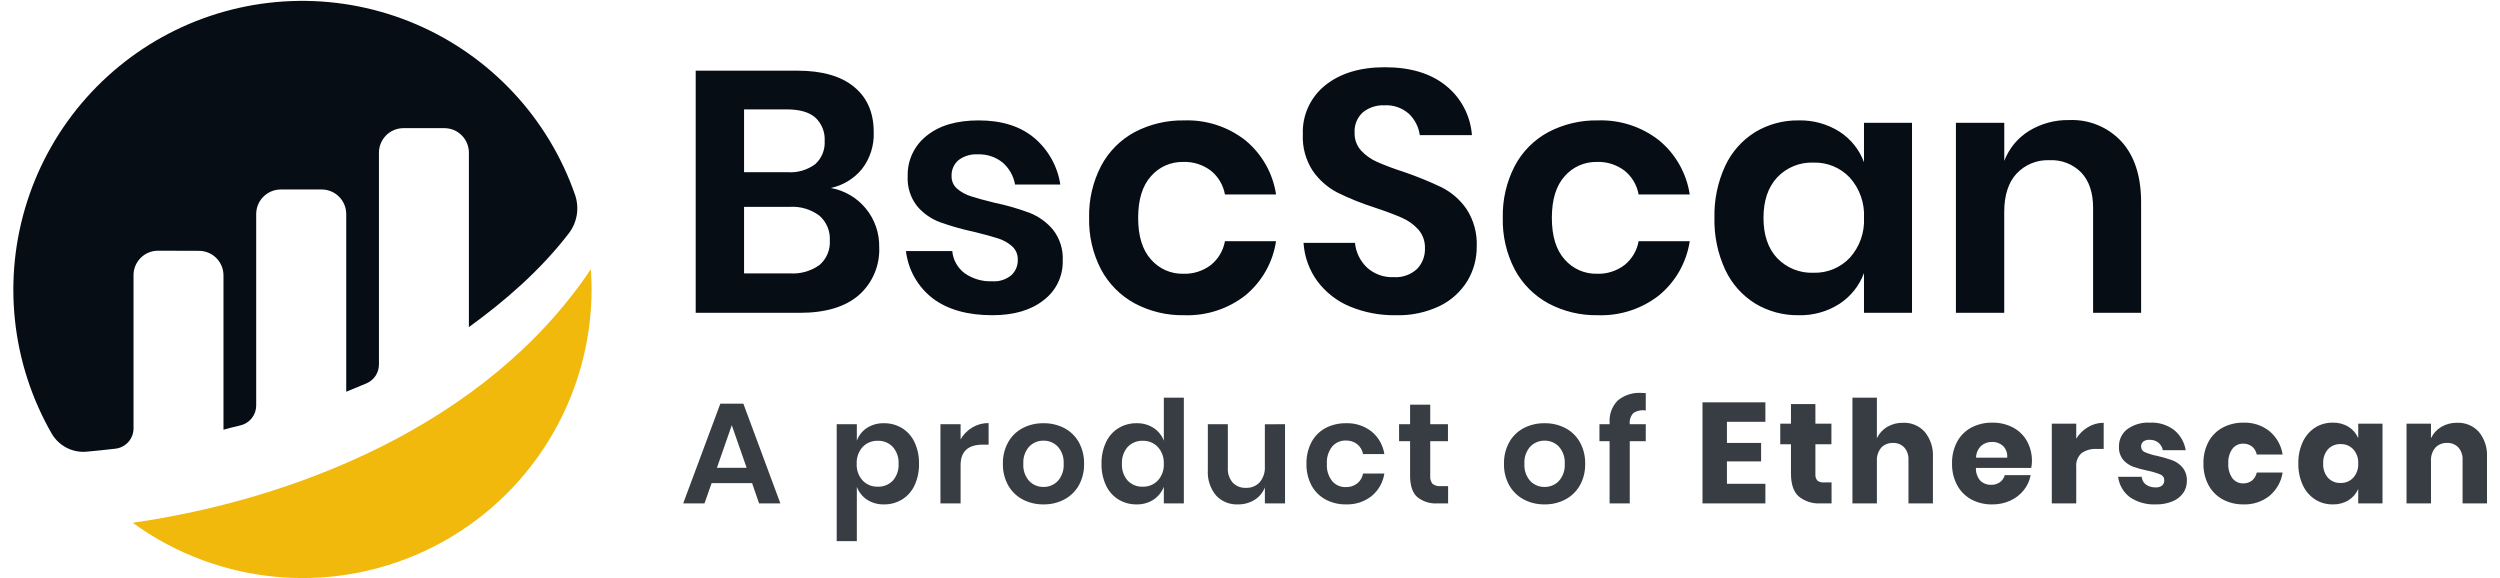 <svg width="173" height="40" viewBox="0 0 173 40" fill="none" xmlns="http://www.w3.org/2000/svg">
<g clip-path="url(#clip0_819_15618)">
<path d="M9.239 19.044C9.239 18.821 9.283 18.599 9.368 18.393C9.454 18.187 9.58 18 9.738 17.842C9.896 17.685 10.084 17.56 10.291 17.475C10.498 17.391 10.719 17.348 10.942 17.349L13.767 17.358C14.217 17.358 14.649 17.537 14.968 17.855C15.286 18.174 15.465 18.605 15.465 19.056V29.737C15.783 29.643 16.19 29.542 16.638 29.437C16.949 29.364 17.225 29.188 17.423 28.938C17.621 28.688 17.729 28.379 17.729 28.06V14.811C17.729 14.361 17.908 13.929 18.227 13.611C18.545 13.292 18.977 13.113 19.427 13.113H22.261C22.711 13.113 23.143 13.292 23.461 13.611C23.78 13.929 23.959 14.361 23.959 14.811V27.108C23.959 27.108 24.668 26.821 25.358 26.53C25.614 26.421 25.833 26.24 25.987 26.008C26.14 25.776 26.223 25.504 26.223 25.225V10.566C26.223 10.116 26.402 9.684 26.72 9.365C27.038 9.047 27.47 8.868 27.921 8.868H30.751C31.201 8.868 31.633 9.047 31.951 9.366C32.269 9.684 32.447 10.116 32.447 10.566V22.637C34.901 20.859 37.388 18.72 39.361 16.148C39.648 15.775 39.837 15.337 39.913 14.873C39.988 14.408 39.948 13.932 39.795 13.487C38.882 10.859 37.43 8.451 35.532 6.416C33.634 4.381 31.333 2.765 28.774 1.671C26.216 0.577 23.458 0.029 20.676 0.062C17.894 0.095 15.149 0.709 12.617 1.863C10.086 3.018 7.824 4.688 5.975 6.767C4.126 8.847 2.732 11.289 1.881 13.938C1.03 16.587 0.742 19.385 1.034 22.152C1.327 24.919 2.193 27.594 3.579 30.007C3.821 30.423 4.176 30.761 4.603 30.983C5.03 31.204 5.512 31.299 5.991 31.256C6.526 31.209 7.193 31.142 7.985 31.049C8.33 31.01 8.649 30.845 8.88 30.587C9.111 30.328 9.24 29.993 9.24 29.646V19.044" fill="#060D15"/>
<path d="M9.179 36.174C12.162 38.344 15.688 39.647 19.366 39.938C23.043 40.229 26.73 39.497 30.017 37.823C33.305 36.149 36.065 33.598 37.992 30.452C39.92 27.307 40.94 23.689 40.939 20C40.939 19.538 40.918 19.084 40.887 18.631C33.581 29.529 20.09 34.623 9.179 36.174Z" fill="#F0B90B"/>
<path opacity="0.8" d="M52.044 33.431H49.245L48.75 34.835H47.277L49.848 27.932H51.44L54.002 34.835H52.528L52.044 33.431ZM51.668 32.373L50.639 29.425L49.611 32.373H51.668ZM61.172 29.287C61.611 29.281 62.042 29.397 62.418 29.623C62.796 29.856 63.097 30.195 63.284 30.597C63.501 31.066 63.608 31.579 63.595 32.096C63.608 32.612 63.501 33.125 63.284 33.594C63.097 33.996 62.796 34.335 62.418 34.568C62.042 34.794 61.611 34.911 61.172 34.904C60.754 34.916 60.341 34.8 59.99 34.572C59.67 34.358 59.426 34.049 59.293 33.688V37.446H57.899V29.356H59.293V30.494C59.425 30.133 59.669 29.824 59.99 29.613C60.343 29.388 60.755 29.275 61.172 29.287ZM60.737 30.503C60.543 30.497 60.349 30.532 60.17 30.606C59.99 30.68 59.828 30.791 59.694 30.932C59.408 31.25 59.261 31.669 59.283 32.096C59.273 32.306 59.303 32.516 59.374 32.713C59.444 32.911 59.553 33.094 59.694 33.249C59.828 33.391 59.99 33.502 60.17 33.575C60.349 33.649 60.543 33.684 60.737 33.678C60.932 33.687 61.126 33.653 61.306 33.581C61.487 33.508 61.651 33.398 61.785 33.258C62.064 32.937 62.206 32.52 62.181 32.096C62.205 31.67 62.063 31.252 61.785 30.929C61.651 30.787 61.488 30.676 61.307 30.602C61.127 30.529 60.932 30.495 60.737 30.503ZM66.473 30.404C66.669 30.064 66.948 29.78 67.284 29.579C67.625 29.376 68.015 29.272 68.412 29.277V30.77H68.006C66.984 30.77 66.473 31.245 66.473 32.195V34.835H65.079V29.356H66.473V30.404ZM72.21 29.287C72.71 29.279 73.204 29.394 73.649 29.623C74.07 29.844 74.419 30.182 74.653 30.597C74.905 31.056 75.031 31.573 75.018 32.096C75.031 32.617 74.905 33.133 74.653 33.589C74.417 34.003 74.069 34.341 73.649 34.563C73.205 34.795 72.71 34.913 72.21 34.904C71.709 34.913 71.214 34.795 70.771 34.563C70.35 34.341 70.002 34.003 69.767 33.589C69.514 33.133 69.388 32.617 69.401 32.096C69.388 31.573 69.514 31.056 69.767 30.597C70 30.182 70.349 29.844 70.771 29.623C71.215 29.394 71.71 29.279 72.21 29.287ZM72.21 30.494C72.025 30.49 71.843 30.525 71.672 30.595C71.502 30.666 71.348 30.771 71.221 30.904C71.077 31.066 70.968 31.254 70.898 31.459C70.828 31.664 70.8 31.88 70.815 32.096C70.8 32.311 70.829 32.527 70.898 32.731C70.968 32.936 71.077 33.124 71.221 33.286C71.348 33.419 71.502 33.524 71.672 33.594C71.843 33.665 72.025 33.7 72.21 33.696C72.394 33.7 72.577 33.665 72.747 33.594C72.917 33.524 73.071 33.419 73.199 33.286C73.342 33.124 73.451 32.936 73.521 32.731C73.591 32.527 73.619 32.311 73.604 32.096C73.619 31.88 73.591 31.664 73.521 31.459C73.452 31.254 73.342 31.066 73.199 30.904C73.071 30.771 72.917 30.666 72.747 30.595C72.577 30.525 72.394 30.49 72.21 30.494ZM78.648 29.287C79.066 29.275 79.478 29.388 79.83 29.613C80.152 29.825 80.399 30.133 80.537 30.494V27.517H81.922V34.835H80.537V33.688C80.398 34.049 80.15 34.357 79.828 34.572C79.478 34.8 79.066 34.916 78.648 34.904C78.21 34.911 77.778 34.794 77.402 34.568C77.025 34.335 76.724 33.996 76.537 33.594C76.32 33.125 76.213 32.612 76.225 32.096C76.213 31.579 76.32 31.066 76.537 30.597C76.724 30.195 77.025 29.856 77.402 29.623C77.778 29.397 78.21 29.281 78.648 29.287ZM79.083 30.503C78.888 30.495 78.694 30.529 78.513 30.602C78.332 30.676 78.169 30.787 78.035 30.929C77.757 31.252 77.615 31.67 77.639 32.096C77.615 32.52 77.757 32.937 78.035 33.258C78.17 33.398 78.333 33.508 78.514 33.581C78.695 33.653 78.889 33.687 79.083 33.678C79.277 33.684 79.471 33.648 79.65 33.574C79.83 33.5 79.992 33.389 80.125 33.248C80.266 33.092 80.375 32.91 80.445 32.712C80.516 32.514 80.546 32.304 80.535 32.094C80.557 31.668 80.41 31.251 80.125 30.934C79.992 30.793 79.83 30.681 79.65 30.607C79.471 30.533 79.277 30.498 79.083 30.503ZM88.924 29.356V34.835H87.529V33.728C87.392 34.087 87.14 34.391 86.812 34.593C86.465 34.805 86.065 34.913 85.659 34.904C85.376 34.917 85.094 34.868 84.833 34.76C84.572 34.653 84.337 34.489 84.145 34.281C83.744 33.793 83.543 33.171 83.582 32.541V29.356H84.966V32.383C84.943 32.751 85.064 33.114 85.302 33.396C85.419 33.518 85.561 33.614 85.718 33.676C85.875 33.739 86.044 33.767 86.212 33.759C86.391 33.767 86.569 33.737 86.734 33.671C86.9 33.604 87.049 33.503 87.172 33.373C87.427 33.063 87.555 32.667 87.528 32.266V29.358L88.924 29.356ZM93.147 29.287C93.785 29.265 94.41 29.468 94.912 29.86C95.391 30.254 95.706 30.811 95.798 31.423H94.324C94.276 31.153 94.132 30.908 93.918 30.736C93.689 30.561 93.406 30.472 93.117 30.484C92.943 30.48 92.769 30.515 92.609 30.586C92.45 30.657 92.307 30.762 92.193 30.894C91.923 31.234 91.791 31.663 91.822 32.096C91.79 32.528 91.922 32.957 92.191 33.297C92.306 33.429 92.448 33.535 92.609 33.606C92.769 33.676 92.942 33.711 93.117 33.708C93.406 33.719 93.689 33.63 93.918 33.456C94.132 33.283 94.276 33.039 94.324 32.768H95.798C95.706 33.381 95.391 33.937 94.912 34.331C94.41 34.724 93.785 34.927 93.147 34.904C92.651 34.914 92.161 34.796 91.723 34.563C91.312 34.34 90.975 34.001 90.754 33.589C90.514 33.129 90.395 32.615 90.407 32.096C90.395 31.575 90.514 31.06 90.754 30.597C90.973 30.184 91.31 29.845 91.723 29.623C92.162 29.393 92.652 29.278 93.147 29.287ZM100.209 33.639V34.835H99.477C98.968 34.87 98.464 34.711 98.067 34.39C97.741 34.093 97.578 33.599 97.578 32.907V30.533H96.816V29.356H97.578V28.001H98.972V29.356H100.199V30.533H98.972V32.926C98.952 33.125 99.008 33.323 99.131 33.48C99.281 33.601 99.473 33.657 99.665 33.639H100.209ZM106.884 29.287C107.385 29.279 107.879 29.394 108.323 29.623C108.745 29.844 109.094 30.182 109.327 30.597C109.58 31.056 109.706 31.573 109.693 32.096C109.706 32.617 109.58 33.133 109.327 33.589C109.092 34.003 108.744 34.341 108.323 34.563C107.88 34.795 107.385 34.913 106.884 34.904C106.383 34.913 105.888 34.795 105.444 34.563C105.024 34.34 104.676 34.002 104.442 33.589C104.189 33.133 104.063 32.617 104.076 32.096C104.063 31.573 104.189 31.056 104.442 30.597C104.674 30.183 105.023 29.844 105.444 29.623C105.889 29.394 106.384 29.279 106.884 29.287ZM106.884 30.494C106.7 30.49 106.517 30.525 106.347 30.595C106.177 30.666 106.023 30.771 105.895 30.904C105.752 31.066 105.642 31.254 105.573 31.459C105.503 31.664 105.475 31.88 105.49 32.096C105.475 32.311 105.503 32.527 105.573 32.731C105.643 32.936 105.752 33.124 105.895 33.286C106.023 33.419 106.177 33.524 106.347 33.594C106.517 33.665 106.7 33.7 106.884 33.696C107.069 33.7 107.252 33.665 107.422 33.594C107.592 33.524 107.746 33.419 107.873 33.286C108.017 33.124 108.126 32.936 108.196 32.731C108.266 32.527 108.294 32.311 108.279 32.096C108.294 31.88 108.266 31.664 108.196 31.459C108.127 31.254 108.017 31.066 107.873 30.904C107.746 30.771 107.592 30.666 107.422 30.595C107.252 30.525 107.069 30.49 106.884 30.494ZM113.887 28.407C113.588 28.354 113.28 28.418 113.026 28.585C112.934 28.687 112.864 28.808 112.821 28.939C112.778 29.07 112.764 29.209 112.779 29.346V29.356H113.887V30.533H112.779V34.835H111.384V30.533H110.682V29.356H111.384V29.228C111.367 28.951 111.407 28.674 111.504 28.414C111.6 28.154 111.75 27.918 111.943 27.719C112.406 27.335 113 27.146 113.6 27.19C113.725 27.19 113.821 27.194 113.887 27.2V28.407ZM119.504 29.188V30.652H121.868V31.928H119.504V33.48H122.165V34.835H117.813V27.843H122.165V29.188H119.504ZM126.744 33.381V34.835H125.982C125.437 34.869 124.9 34.698 124.474 34.356C124.115 34.036 123.935 33.507 123.935 32.768V30.741H123.193V29.317H123.935V27.962H125.626V29.317H126.734V30.741H125.626V32.798C125.608 32.961 125.656 33.125 125.758 33.253C125.886 33.351 126.047 33.397 126.208 33.381H126.744ZM131.689 29.257C131.972 29.244 132.253 29.295 132.514 29.404C132.775 29.514 133.008 29.68 133.197 29.89C133.594 30.381 133.794 31.001 133.758 31.631V34.835H132.066V31.829C132.085 31.513 131.981 31.203 131.775 30.963C131.675 30.859 131.554 30.777 131.42 30.724C131.286 30.67 131.142 30.645 130.998 30.652C130.847 30.644 130.696 30.67 130.555 30.726C130.414 30.782 130.287 30.868 130.182 30.978C129.966 31.238 129.858 31.571 129.881 31.908V34.835H128.189V27.517H129.881V30.325C130.034 30.001 130.28 29.729 130.588 29.544C130.921 29.348 131.302 29.248 131.689 29.257ZM140.61 31.928C140.608 32.081 140.592 32.233 140.56 32.383H136.733C136.72 32.71 136.833 33.031 137.049 33.278C137.248 33.462 137.511 33.559 137.781 33.55C138.004 33.558 138.223 33.492 138.404 33.362C138.565 33.242 138.68 33.071 138.731 32.877H140.521C140.452 33.259 140.288 33.617 140.046 33.92C139.797 34.231 139.479 34.478 139.116 34.642C138.722 34.822 138.293 34.912 137.86 34.906C137.36 34.916 136.865 34.798 136.421 34.565C136.005 34.339 135.663 33.996 135.437 33.579C135.192 33.117 135.069 32.599 135.081 32.076C135.068 31.552 135.189 31.032 135.432 30.568C135.657 30.152 135.999 29.811 136.416 29.588C136.862 29.355 137.358 29.238 137.86 29.247C138.362 29.237 138.859 29.352 139.304 29.584C139.71 29.799 140.045 30.127 140.269 30.528C140.502 30.957 140.62 31.439 140.61 31.928ZM138.899 31.67C138.913 31.521 138.895 31.371 138.844 31.23C138.794 31.089 138.713 30.961 138.607 30.855C138.402 30.672 138.135 30.574 137.86 30.582C137.577 30.573 137.301 30.672 137.089 30.859C136.871 31.074 136.747 31.365 136.743 31.67H138.899ZM143.676 30.355C143.879 30.026 144.159 29.751 144.492 29.554C144.819 29.358 145.193 29.255 145.575 29.257V31.067H145.09C144.72 31.044 144.353 31.145 144.047 31.354C143.913 31.475 143.811 31.626 143.746 31.794C143.682 31.963 143.658 32.144 143.676 32.323V34.835H141.985V29.317H143.676V30.355ZM148.789 29.247C149.392 29.216 149.987 29.402 150.465 29.771C150.886 30.123 151.165 30.615 151.252 31.156H149.669C149.632 30.948 149.521 30.76 149.356 30.627C149.182 30.494 148.967 30.426 148.748 30.434C148.593 30.423 148.439 30.467 148.313 30.558C148.263 30.601 148.223 30.655 148.198 30.716C148.172 30.777 148.16 30.843 148.164 30.909C148.165 30.993 148.191 31.076 148.239 31.145C148.288 31.214 148.357 31.266 148.436 31.295C148.712 31.41 149 31.496 149.293 31.552C149.646 31.63 149.992 31.731 150.332 31.853C150.605 31.957 150.846 32.129 151.034 32.353C151.243 32.616 151.348 32.947 151.331 33.282C151.336 33.583 151.246 33.877 151.074 34.123C150.885 34.38 150.628 34.579 150.332 34.697C149.967 34.843 149.577 34.914 149.185 34.904C148.55 34.936 147.923 34.763 147.394 34.41C147.169 34.242 146.981 34.03 146.84 33.787C146.699 33.544 146.608 33.275 146.574 32.996H148.205C148.213 33.103 148.244 33.207 148.296 33.301C148.348 33.395 148.42 33.477 148.507 33.54C148.707 33.672 148.945 33.738 149.185 33.728C149.341 33.739 149.496 33.691 149.62 33.594C149.669 33.55 149.707 33.496 149.733 33.435C149.759 33.374 149.771 33.309 149.768 33.243C149.771 33.155 149.747 33.068 149.698 32.994C149.649 32.92 149.579 32.864 149.496 32.833C149.21 32.718 148.914 32.629 148.611 32.569C148.268 32.502 147.931 32.409 147.602 32.292C147.338 32.192 147.103 32.027 146.92 31.812C146.717 31.556 146.615 31.234 146.633 30.907C146.627 30.677 146.674 30.448 146.772 30.239C146.87 30.031 147.015 29.848 147.197 29.706C147.658 29.373 148.221 29.211 148.789 29.247ZM155.257 29.247C155.905 29.226 156.539 29.434 157.047 29.836C157.538 30.245 157.862 30.821 157.957 31.453H156.167C156.126 31.236 156.011 31.04 155.841 30.899C155.662 30.763 155.442 30.693 155.218 30.701C155.077 30.699 154.937 30.729 154.81 30.79C154.683 30.851 154.572 30.941 154.486 31.052C154.275 31.35 154.174 31.711 154.199 32.074C154.174 32.438 154.275 32.8 154.486 33.098C154.572 33.21 154.683 33.3 154.81 33.361C154.937 33.422 155.077 33.453 155.218 33.451C155.442 33.459 155.662 33.389 155.841 33.253C156.011 33.112 156.126 32.916 156.167 32.699H157.957C157.862 33.331 157.538 33.906 157.047 34.314C156.539 34.717 155.905 34.926 155.257 34.904C154.756 34.914 154.261 34.797 153.818 34.563C153.402 34.338 153.06 33.996 152.834 33.579C152.588 33.117 152.466 32.599 152.478 32.076C152.465 31.552 152.586 31.032 152.829 30.568C153.054 30.152 153.396 29.811 153.813 29.588C154.258 29.355 154.755 29.238 155.257 29.247ZM161.429 29.247C161.811 29.237 162.189 29.336 162.516 29.534C162.815 29.72 163.05 29.992 163.189 30.316V29.317H164.87V34.835H163.189V33.836C163.05 34.159 162.815 34.432 162.516 34.618C162.189 34.816 161.811 34.915 161.429 34.904C160.997 34.911 160.573 34.793 160.207 34.563C159.836 34.322 159.541 33.981 159.357 33.579C159.14 33.108 159.033 32.594 159.045 32.076C159.032 31.556 159.139 31.04 159.357 30.568C159.542 30.168 159.837 29.828 160.207 29.588C160.573 29.359 160.997 29.241 161.429 29.247ZM161.973 30.731C161.81 30.724 161.647 30.752 161.496 30.814C161.345 30.875 161.209 30.968 161.097 31.087C160.863 31.361 160.744 31.716 160.766 32.076C160.744 32.436 160.863 32.791 161.097 33.065C161.209 33.183 161.345 33.276 161.496 33.338C161.647 33.399 161.81 33.428 161.973 33.421C162.136 33.426 162.299 33.396 162.45 33.333C162.601 33.27 162.737 33.175 162.848 33.055C163.085 32.785 163.207 32.434 163.189 32.076C163.209 31.716 163.086 31.362 162.848 31.092C162.736 30.973 162.6 30.879 162.449 30.817C162.298 30.755 162.136 30.726 161.973 30.731ZM170.033 29.257C170.316 29.244 170.597 29.295 170.858 29.404C171.119 29.514 171.352 29.68 171.541 29.89C171.938 30.381 172.138 31.001 172.102 31.631V34.835H170.41V31.829C170.429 31.513 170.325 31.203 170.119 30.963C170.019 30.859 169.898 30.777 169.764 30.724C169.63 30.67 169.486 30.645 169.342 30.652C169.191 30.644 169.04 30.67 168.899 30.726C168.758 30.782 168.631 30.868 168.526 30.978C168.31 31.238 168.202 31.571 168.225 31.908V34.835H166.532V29.317H168.223V30.325C168.377 30.001 168.623 29.729 168.93 29.544C169.264 29.347 169.646 29.248 170.033 29.257Z" fill="#060D15"/>
<path d="M57.494 13.008C58.45 13.181 59.314 13.69 59.927 14.444C60.535 15.191 60.858 16.129 60.841 17.091C60.87 17.717 60.759 18.342 60.514 18.919C60.27 19.497 59.899 20.012 59.428 20.426C58.487 21.241 57.122 21.648 55.334 21.648H48.142V4.891H55.191C56.884 4.891 58.185 5.262 59.096 6.006C60.007 6.75 60.462 7.794 60.461 9.138C60.5 10.063 60.21 10.971 59.642 11.702C59.095 12.368 58.337 12.829 57.494 13.008ZM51.489 11.916H54.502C55.185 11.965 55.864 11.767 56.414 11.359C56.636 11.158 56.81 10.91 56.923 10.632C57.036 10.355 57.085 10.056 57.067 9.757C57.085 9.457 57.037 9.157 56.926 8.877C56.816 8.598 56.645 8.347 56.426 8.141C55.999 7.761 55.342 7.571 54.456 7.571H51.489V11.916ZM54.669 18.919C55.397 18.967 56.118 18.761 56.711 18.337C56.953 18.129 57.143 17.867 57.266 17.572C57.39 17.278 57.444 16.959 57.423 16.64C57.441 16.317 57.386 15.994 57.26 15.695C57.134 15.397 56.942 15.132 56.697 14.919C56.106 14.481 55.379 14.267 54.644 14.314H51.489V18.919H54.669ZM67.724 8.332C69.323 8.332 70.604 8.736 71.57 9.543C72.543 10.364 73.184 11.512 73.374 12.771H70.242C70.14 12.181 69.838 11.645 69.387 11.252C68.899 10.857 68.282 10.654 67.654 10.682C67.177 10.652 66.704 10.796 66.324 11.086C66.167 11.22 66.043 11.388 65.961 11.577C65.878 11.766 65.84 11.972 65.849 12.178C65.843 12.343 65.874 12.508 65.939 12.66C66.005 12.812 66.104 12.947 66.229 13.056C66.507 13.291 66.83 13.469 67.178 13.578C67.558 13.705 68.104 13.855 68.816 14.029C69.644 14.201 70.457 14.435 71.249 14.729C71.876 14.976 72.432 15.376 72.865 15.892C73.342 16.503 73.583 17.266 73.541 18.041C73.554 18.567 73.441 19.09 73.212 19.565C72.982 20.039 72.643 20.453 72.222 20.77C71.344 21.466 70.161 21.813 68.674 21.813C66.965 21.813 65.596 21.43 64.567 20.663C64.05 20.27 63.617 19.775 63.295 19.21C62.973 18.646 62.768 18.022 62.692 17.376H65.897C65.924 17.677 66.015 17.968 66.162 18.232C66.309 18.495 66.51 18.725 66.751 18.907C67.313 19.3 67.989 19.497 68.674 19.465C69.146 19.497 69.613 19.349 69.979 19.049C70.128 18.912 70.245 18.745 70.323 18.559C70.401 18.372 70.437 18.171 70.43 17.969C70.436 17.796 70.404 17.623 70.337 17.463C70.269 17.303 70.167 17.16 70.039 17.044C69.757 16.794 69.425 16.608 69.065 16.498C68.678 16.371 68.128 16.221 67.417 16.047C66.608 15.874 65.811 15.649 65.032 15.37C64.424 15.142 63.885 14.762 63.465 14.266C63.001 13.673 62.769 12.93 62.812 12.178C62.798 11.645 62.909 11.117 63.136 10.634C63.363 10.152 63.699 9.73 64.118 9.4C64.987 8.688 66.189 8.332 67.724 8.332ZM81.942 8.332C83.473 8.278 84.973 8.766 86.179 9.709C87.326 10.654 88.083 11.99 88.304 13.459H84.766C84.651 12.81 84.305 12.225 83.793 11.811C83.241 11.393 82.561 11.179 81.87 11.206C81.45 11.198 81.034 11.282 80.651 11.452C80.267 11.622 79.926 11.874 79.65 12.191C79.057 12.848 78.76 13.809 78.76 15.075C78.76 16.341 79.057 17.302 79.65 17.959C79.926 18.275 80.267 18.527 80.651 18.698C81.034 18.868 81.45 18.952 81.87 18.944C82.561 18.971 83.241 18.757 83.793 18.338C84.305 17.924 84.651 17.339 84.766 16.69H88.302C88.082 18.16 87.325 19.496 86.178 20.441C84.972 21.382 83.472 21.868 81.942 21.813C80.752 21.836 79.576 21.554 78.524 20.996C77.537 20.46 76.729 19.647 76.198 18.658C75.622 17.552 75.336 16.319 75.367 15.073C75.337 13.824 75.623 12.587 76.198 11.477C76.724 10.485 77.534 9.671 78.524 9.139C79.578 8.588 80.753 8.31 81.942 8.332ZM102.189 17.069C102.196 17.9 101.974 18.716 101.549 19.43C101.093 20.177 100.434 20.778 99.65 21.163C98.696 21.623 97.646 21.846 96.588 21.813C95.497 21.832 94.415 21.626 93.407 21.208C92.517 20.838 91.743 20.235 91.165 19.463C90.597 18.687 90.264 17.765 90.204 16.805H93.764C93.826 17.45 94.117 18.052 94.583 18.502C94.834 18.733 95.127 18.911 95.447 19.027C95.767 19.143 96.107 19.195 96.447 19.178C96.737 19.198 97.029 19.159 97.305 19.063C97.58 18.967 97.833 18.817 98.049 18.621C98.235 18.432 98.38 18.207 98.476 17.96C98.572 17.713 98.616 17.449 98.607 17.185C98.624 16.712 98.463 16.25 98.156 15.891C97.839 15.539 97.451 15.26 97.016 15.072C96.557 14.866 95.924 14.629 95.117 14.36C94.239 14.079 93.382 13.734 92.554 13.328C91.877 12.977 91.295 12.468 90.857 11.844C90.36 11.093 90.115 10.204 90.156 9.306C90.129 8.655 90.255 8.008 90.526 7.416C90.796 6.824 91.202 6.304 91.711 5.899C92.748 5.069 94.12 4.653 95.829 4.653C97.602 4.653 99.014 5.08 100.066 5.935C100.583 6.351 101.009 6.869 101.317 7.457C101.625 8.045 101.809 8.69 101.857 9.352H98.249C98.173 8.785 97.905 8.262 97.491 7.868C97.027 7.461 96.422 7.252 95.806 7.287C95.265 7.261 94.733 7.434 94.31 7.773C94.115 7.951 93.962 8.17 93.863 8.415C93.764 8.66 93.722 8.923 93.739 9.187C93.724 9.635 93.881 10.073 94.178 10.409C94.492 10.748 94.871 11.019 95.294 11.204C95.894 11.467 96.509 11.696 97.134 11.893C98.028 12.198 98.904 12.555 99.757 12.961C100.446 13.308 101.038 13.822 101.477 14.456C101.983 15.23 102.232 16.143 102.189 17.066V17.069ZM110.568 8.332C112.099 8.278 113.599 8.766 114.805 9.709C115.952 10.654 116.709 11.99 116.93 13.459H113.393C113.278 12.81 112.932 12.225 112.42 11.811C111.868 11.393 111.189 11.179 110.497 11.206C110.078 11.198 109.662 11.282 109.278 11.452C108.895 11.622 108.553 11.874 108.278 12.191C107.684 12.848 107.388 13.809 107.388 15.075C107.388 16.341 107.684 17.302 108.278 17.959C108.553 18.275 108.895 18.527 109.278 18.698C109.662 18.868 110.078 18.952 110.497 18.944C111.189 18.971 111.868 18.757 112.42 18.338C112.932 17.924 113.278 17.339 113.393 16.69H116.93C116.709 18.159 115.952 19.494 114.805 20.438C113.599 21.381 112.099 21.867 110.568 21.813C109.378 21.836 108.202 21.554 107.15 20.996C106.164 20.46 105.355 19.647 104.824 18.658C104.248 17.552 103.962 16.319 103.993 15.073C103.963 13.824 104.249 12.587 104.824 11.477C105.35 10.485 106.16 9.671 107.15 9.139C108.204 8.588 109.379 8.31 110.568 8.332ZM124.454 8.332C125.46 8.304 126.452 8.577 127.302 9.116C128.078 9.619 128.67 10.36 128.988 11.228V8.498H132.311V21.648H128.988V18.895C128.668 19.765 128.077 20.51 127.302 21.019C126.455 21.565 125.462 21.842 124.454 21.813C123.401 21.828 122.366 21.549 121.463 21.006C120.558 20.446 119.836 19.634 119.386 18.668C118.865 17.543 118.61 16.312 118.639 15.072C118.61 13.832 118.865 12.602 119.386 11.476C119.836 10.511 120.558 9.698 121.463 9.138C122.366 8.596 123.402 8.317 124.454 8.332ZM125.499 11.252C125.03 11.232 124.564 11.313 124.13 11.49C123.695 11.666 123.304 11.933 122.982 12.274C122.35 12.955 122.033 13.889 122.033 15.076C122.033 16.263 122.35 17.193 122.982 17.865C123.306 18.202 123.698 18.466 124.132 18.64C124.566 18.814 125.032 18.894 125.499 18.874C125.965 18.888 126.43 18.804 126.862 18.626C127.294 18.448 127.683 18.18 128.004 17.841C128.686 17.087 129.04 16.092 128.989 15.076C129.043 14.053 128.688 13.05 128.004 12.287C127.683 11.947 127.294 11.68 126.862 11.501C126.43 11.323 125.966 11.238 125.499 11.252ZM143.182 8.309C143.86 8.278 144.536 8.396 145.163 8.655C145.791 8.913 146.354 9.305 146.814 9.804C147.715 10.801 148.165 12.201 148.165 14.005V21.648H144.842V14.385C144.842 13.341 144.573 12.53 144.035 11.952C143.75 11.659 143.406 11.429 143.025 11.28C142.644 11.13 142.235 11.064 141.826 11.086C141.402 11.067 140.979 11.14 140.586 11.3C140.193 11.46 139.839 11.702 139.548 12.011C138.978 12.629 138.693 13.515 138.693 14.67V21.648H135.349V8.498H138.696V11.132C139.025 10.269 139.63 9.539 140.417 9.055C141.249 8.548 142.209 8.289 143.183 8.309H143.182Z" fill="#060D15"/>
</g>
<defs>
<clipPath id="clip0_819_15618">
<rect width="171.177" height="40" fill="white" transform="translate(0.923)"/>
</clipPath>
</defs>
</svg>
